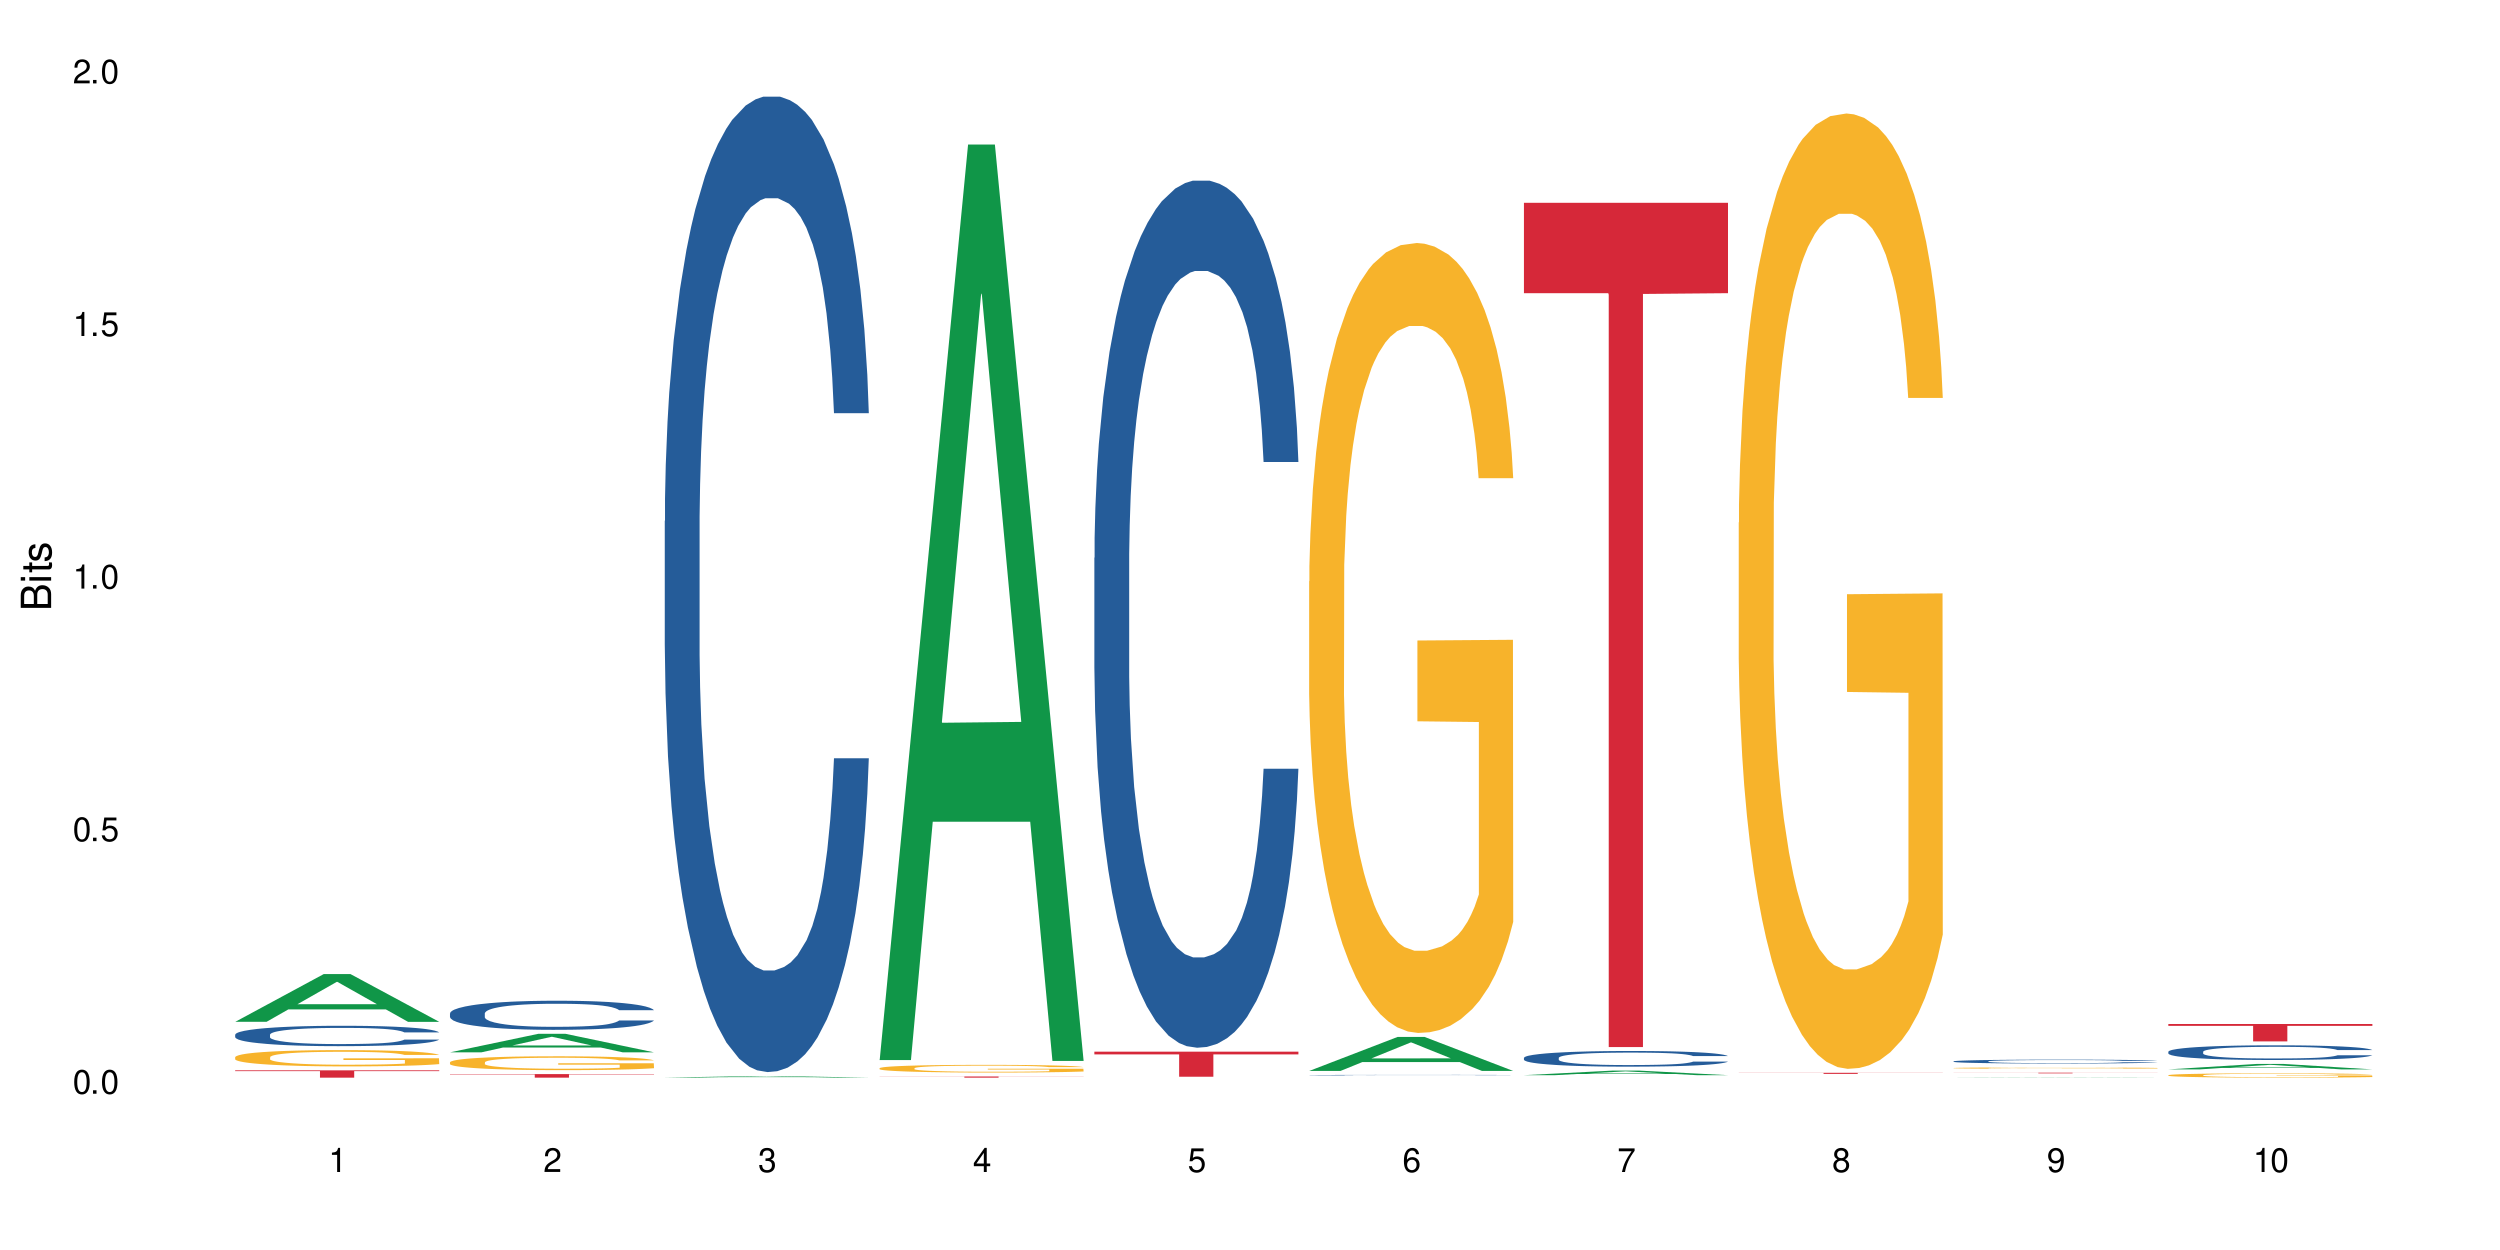 <?xml version="1.0" encoding="UTF-8"?>
<svg xmlns="http://www.w3.org/2000/svg" xmlns:xlink="http://www.w3.org/1999/xlink" width="720" height="360" viewBox="0 0 720 360">
<defs>
<g>
<g id="glyph-0-0">
</g>
<g id="glyph-0-1">
<path d="M 2.641 -6.938 C 2 -6.938 1.422 -6.656 1.078 -6.172 C 0.641 -5.562 0.406 -4.641 0.406 -3.359 C 0.406 -1.016 1.188 0.219 2.641 0.219 C 4.078 0.219 4.859 -1.016 4.859 -3.297 C 4.859 -4.641 4.656 -5.547 4.203 -6.172 C 3.844 -6.656 3.281 -6.938 2.641 -6.938 Z M 2.641 -6.188 C 3.547 -6.188 4 -5.25 4 -3.375 C 4 -1.406 3.562 -0.484 2.625 -0.484 C 1.734 -0.484 1.281 -1.438 1.281 -3.344 C 1.281 -5.25 1.734 -6.188 2.641 -6.188 Z M 2.641 -6.188 "/>
</g>
<g id="glyph-0-2">
<path d="M 1.828 -1 L 0.828 -1 L 0.828 0 L 1.828 0 Z M 1.828 -1 "/>
</g>
<g id="glyph-0-3">
<path d="M 4.562 -6.797 L 1.062 -6.797 L 0.547 -3.094 L 1.328 -3.094 C 1.719 -3.562 2.047 -3.734 2.578 -3.734 C 3.484 -3.734 4.062 -3.109 4.062 -2.094 C 4.062 -1.125 3.484 -0.531 2.578 -0.531 C 1.828 -0.531 1.375 -0.906 1.188 -1.672 L 0.328 -1.672 C 0.453 -1.109 0.547 -0.844 0.75 -0.594 C 1.125 -0.078 1.828 0.219 2.594 0.219 C 3.969 0.219 4.922 -0.781 4.922 -2.219 C 4.922 -3.562 4.031 -4.484 2.719 -4.484 C 2.25 -4.484 1.859 -4.359 1.469 -4.062 L 1.734 -5.969 L 4.562 -5.969 Z M 4.562 -6.797 "/>
</g>
<g id="glyph-0-4">
<path d="M 2.484 -4.938 L 2.484 0 L 3.328 0 L 3.328 -6.938 L 2.766 -6.938 C 2.469 -5.875 2.281 -5.734 0.984 -5.562 L 0.984 -4.938 Z M 2.484 -4.938 "/>
</g>
<g id="glyph-0-5">
<path d="M 4.859 -0.828 L 1.281 -0.828 C 1.359 -1.406 1.672 -1.781 2.5 -2.281 L 3.469 -2.828 C 4.406 -3.344 4.906 -4.062 4.906 -4.906 C 4.906 -5.484 4.672 -6.031 4.266 -6.406 C 3.859 -6.766 3.375 -6.938 2.719 -6.938 C 1.859 -6.938 1.219 -6.625 0.844 -6.031 C 0.609 -5.672 0.5 -5.234 0.484 -4.531 L 1.328 -4.531 C 1.359 -5.016 1.406 -5.281 1.531 -5.516 C 1.75 -5.938 2.188 -6.203 2.703 -6.203 C 3.469 -6.203 4.031 -5.641 4.031 -4.891 C 4.031 -4.344 3.719 -3.859 3.125 -3.516 L 2.234 -3 C 0.812 -2.172 0.406 -1.531 0.328 -0.016 L 4.859 -0.016 Z M 4.859 -0.828 "/>
</g>
<g id="glyph-0-6">
<path d="M 2.125 -3.188 L 2.578 -3.188 C 3.5 -3.188 3.984 -2.766 3.984 -1.922 C 3.984 -1.062 3.469 -0.531 2.594 -0.531 C 1.656 -0.531 1.203 -1 1.156 -2.016 L 0.312 -2.016 C 0.344 -1.453 0.438 -1.094 0.609 -0.781 C 0.953 -0.109 1.625 0.219 2.547 0.219 C 3.953 0.219 4.859 -0.625 4.859 -1.938 C 4.859 -2.828 4.516 -3.297 3.703 -3.594 C 4.344 -3.844 4.656 -4.328 4.656 -5.031 C 4.656 -6.219 3.875 -6.938 2.578 -6.938 C 1.203 -6.938 0.484 -6.172 0.453 -4.703 L 1.297 -4.703 C 1.312 -5.125 1.344 -5.359 1.453 -5.578 C 1.641 -5.969 2.062 -6.203 2.594 -6.203 C 3.344 -6.203 3.797 -5.75 3.797 -5 C 3.797 -4.516 3.609 -4.219 3.25 -4.047 C 3.016 -3.953 2.703 -3.922 2.125 -3.906 Z M 2.125 -3.188 "/>
</g>
<g id="glyph-0-7">
<path d="M 3.141 -1.672 L 3.141 0 L 3.984 0 L 3.984 -1.672 L 4.984 -1.672 L 4.984 -2.438 L 3.984 -2.438 L 3.984 -6.938 L 3.359 -6.938 L 0.266 -2.578 L 0.266 -1.672 Z M 3.141 -2.438 L 1 -2.438 L 3.141 -5.5 Z M 3.141 -2.438 "/>
</g>
<g id="glyph-0-8">
<path d="M 4.781 -5.125 C 4.609 -6.266 3.891 -6.938 2.844 -6.938 C 2.094 -6.938 1.422 -6.578 1.031 -5.953 C 0.594 -5.266 0.406 -4.422 0.406 -3.172 C 0.406 -2 0.578 -1.25 0.984 -0.641 C 1.359 -0.078 1.953 0.219 2.703 0.219 C 3.984 0.219 4.922 -0.75 4.922 -2.094 C 4.922 -3.375 4.062 -4.281 2.844 -4.281 C 2.172 -4.281 1.641 -4.031 1.281 -3.516 C 1.281 -5.234 1.828 -6.188 2.797 -6.188 C 3.391 -6.188 3.797 -5.797 3.938 -5.125 Z M 2.734 -3.531 C 3.547 -3.531 4.062 -2.953 4.062 -2.031 C 4.062 -1.156 3.484 -0.531 2.703 -0.531 C 1.922 -0.531 1.328 -1.188 1.328 -2.078 C 1.328 -2.938 1.906 -3.531 2.734 -3.531 Z M 2.734 -3.531 "/>
</g>
<g id="glyph-0-9">
<path d="M 4.984 -6.797 L 0.438 -6.797 L 0.438 -5.969 L 4.109 -5.969 C 2.5 -3.656 1.828 -2.234 1.328 0 L 2.219 0 C 2.594 -2.172 3.453 -4.047 4.984 -6.094 Z M 4.984 -6.797 "/>
</g>
<g id="glyph-0-10">
<path d="M 3.75 -3.656 C 4.469 -4.094 4.688 -4.438 4.688 -5.078 C 4.688 -6.172 3.844 -6.938 2.641 -6.938 C 1.438 -6.938 0.594 -6.172 0.594 -5.094 C 0.594 -4.438 0.812 -4.094 1.516 -3.656 C 0.734 -3.266 0.359 -2.703 0.359 -1.922 C 0.359 -0.656 1.281 0.219 2.641 0.219 C 3.984 0.219 4.922 -0.656 4.922 -1.922 C 4.922 -2.703 4.531 -3.266 3.75 -3.656 Z M 2.641 -6.188 C 3.359 -6.188 3.812 -5.75 3.812 -5.062 C 3.812 -4.406 3.344 -3.984 2.641 -3.984 C 1.922 -3.984 1.453 -4.406 1.453 -5.078 C 1.453 -5.75 1.922 -6.188 2.641 -6.188 Z M 2.641 -3.266 C 3.484 -3.266 4.062 -2.719 4.062 -1.906 C 4.062 -1.078 3.484 -0.531 2.625 -0.531 C 1.797 -0.531 1.219 -1.094 1.219 -1.906 C 1.219 -2.719 1.781 -3.266 2.641 -3.266 Z M 2.641 -3.266 "/>
</g>
<g id="glyph-0-11">
<path d="M 0.516 -1.578 C 0.672 -0.453 1.406 0.219 2.438 0.219 C 3.188 0.219 3.859 -0.141 4.266 -0.766 C 4.688 -1.453 4.891 -2.297 4.891 -3.547 C 4.891 -4.719 4.703 -5.453 4.312 -6.078 C 3.938 -6.641 3.344 -6.938 2.594 -6.938 C 1.297 -6.938 0.359 -5.969 0.359 -4.625 C 0.359 -3.344 1.234 -2.453 2.453 -2.453 C 3.094 -2.453 3.578 -2.672 4.016 -3.203 C 4 -1.484 3.469 -0.531 2.5 -0.531 C 1.906 -0.531 1.484 -0.906 1.359 -1.578 Z M 2.578 -6.203 C 3.375 -6.203 3.969 -5.531 3.969 -4.641 C 3.969 -3.797 3.391 -3.188 2.547 -3.188 C 1.734 -3.188 1.234 -3.766 1.234 -4.688 C 1.234 -5.562 1.797 -6.203 2.578 -6.203 Z M 2.578 -6.203 "/>
</g>
<g id="glyph-1-0">
</g>
<g id="glyph-1-1">
<path d="M 0 -0.953 L 0 -4.891 C 0 -5.719 -0.234 -6.344 -0.734 -6.797 C -1.188 -7.234 -1.812 -7.469 -2.5 -7.469 C -3.547 -7.469 -4.188 -7 -4.625 -5.875 C -4.984 -6.688 -5.625 -7.094 -6.531 -7.094 C -7.172 -7.094 -7.734 -6.859 -8.141 -6.391 C -8.562 -5.922 -8.75 -5.344 -8.75 -4.5 L -8.75 -0.953 Z M -4.984 -2.062 L -7.766 -2.062 L -7.766 -4.219 C -7.766 -4.844 -7.688 -5.203 -7.453 -5.5 C -7.219 -5.812 -6.859 -5.969 -6.375 -5.969 C -5.891 -5.969 -5.531 -5.812 -5.297 -5.5 C -5.062 -5.203 -4.984 -4.844 -4.984 -4.219 Z M -0.984 -2.062 L -4 -2.062 L -4 -4.781 C -4 -5.766 -3.438 -6.359 -2.484 -6.359 C -1.547 -6.359 -0.984 -5.766 -0.984 -4.781 Z M -0.984 -2.062 "/>
</g>
<g id="glyph-1-2">
<path d="M -6.281 -1.797 L -6.281 -0.797 L 0 -0.797 L 0 -1.797 Z M -8.75 -1.797 L -8.75 -0.797 L -7.484 -0.797 L -7.484 -1.797 Z M -8.75 -1.797 "/>
</g>
<g id="glyph-1-3">
<path d="M -6.281 -3.047 L -6.281 -2.016 L -8.016 -2.016 L -8.016 -1.016 L -6.281 -1.016 L -6.281 -0.172 L -5.469 -0.172 L -5.469 -1.016 L -0.719 -1.016 C -0.078 -1.016 0.281 -1.453 0.281 -2.234 C 0.281 -2.5 0.25 -2.719 0.188 -3.047 L -0.641 -3.047 C -0.609 -2.906 -0.594 -2.766 -0.594 -2.562 C -0.594 -2.141 -0.719 -2.016 -1.156 -2.016 L -5.469 -2.016 L -5.469 -3.047 Z M -6.281 -3.047 "/>
</g>
<g id="glyph-1-4">
<path d="M -4.531 -5.25 C -5.766 -5.25 -6.469 -4.422 -6.469 -2.969 C -6.469 -1.516 -5.719 -0.562 -4.547 -0.562 C -3.562 -0.562 -3.094 -1.062 -2.734 -2.562 L -2.516 -3.484 C -2.344 -4.188 -2.094 -4.469 -1.641 -4.469 C -1.047 -4.469 -0.641 -3.875 -0.641 -3 C -0.641 -2.453 -0.797 -2 -1.062 -1.75 C -1.25 -1.594 -1.422 -1.531 -1.875 -1.469 L -1.875 -0.406 C -0.422 -0.453 0.281 -1.266 0.281 -2.922 C 0.281 -4.5 -0.5 -5.516 -1.719 -5.516 C -2.656 -5.516 -3.172 -4.984 -3.469 -3.734 L -3.703 -2.766 C -3.891 -1.953 -4.156 -1.609 -4.594 -1.609 C -5.188 -1.609 -5.547 -2.125 -5.547 -2.938 C -5.547 -3.75 -5.203 -4.172 -4.531 -4.203 Z M -4.531 -5.25 "/>
</g>
</g>
</defs>
<rect x="-72" y="-36" width="864" height="432" fill="rgb(100%, 100%, 100%)" fill-opacity="1"/>
<path fill-rule="nonzero" fill="rgb(6.275%, 58.824%, 28.235%)" fill-opacity="1" d="M 67.73 294.277 L 67.793 294.266 L 93.223 280.539 L 100.945 280.539 L 126.5 294.293 L 117.52 294.293 L 111.117 290.703 L 83.051 290.703 L 76.773 294.277 L 67.73 294.277 L 85.75 289.219 L 108.543 289.203 L 97.176 282.789 L 97.051 282.773 L 96.926 282.812 L 85.688 289.203 L 85.75 289.219 Z M 67.73 294.277 "/>
<path fill-rule="nonzero" fill="rgb(14.51%, 36.078%, 60%)" fill-opacity="1" d="M 67.73 297.98 L 67.801 297.977 L 67.801 297.848 L 68.02 297.641 L 68.52 297.383 L 69.02 297.207 L 70.312 296.891 L 72.102 296.586 L 73.965 296.348 L 75.328 296.211 L 76.547 296.102 L 79.34 295.902 L 81.133 295.801 L 83.066 295.711 L 85.434 295.621 L 87.152 295.566 L 91.023 295.48 L 93.891 295.441 L 96.113 295.426 L 100.914 295.426 L 103.781 295.449 L 105.859 295.477 L 108.152 295.52 L 110.086 295.566 L 113.457 295.684 L 116.465 295.836 L 117.828 295.922 L 119.977 296.086 L 121.625 296.246 L 122.773 296.387 L 124.062 296.586 L 125.207 296.828 L 126.07 297.102 L 126.5 297.332 L 116.465 297.332 L 115.965 297.117 L 115.391 296.949 L 114.316 296.73 L 113.238 296.574 L 111.734 296.418 L 110.375 296.316 L 108.512 296.215 L 106.863 296.152 L 105.141 296.102 L 103.492 296.07 L 100.34 296.039 L 96.684 296.039 L 95.324 296.051 L 92.527 296.09 L 91.023 296.129 L 88.871 296.203 L 87.367 296.273 L 85.578 296.383 L 84.359 296.473 L 82.852 296.613 L 81.777 296.734 L 80.559 296.914 L 79.844 297.047 L 79.199 297.195 L 78.625 297.375 L 78.195 297.562 L 77.906 297.762 L 77.766 297.953 L 77.766 298.785 L 77.906 298.977 L 78.266 299.203 L 79.199 299.531 L 80.559 299.816 L 82.137 300.039 L 83.641 300.203 L 84.5 300.277 L 85.648 300.363 L 87.441 300.469 L 90.02 300.578 L 91.523 300.621 L 93.816 300.664 L 96.184 300.684 L 99.336 300.684 L 102.133 300.664 L 103.996 300.637 L 105.93 300.594 L 108.582 300.5 L 110.23 300.418 L 111.664 300.312 L 112.738 300.211 L 113.457 300.125 L 114.531 299.961 L 115.391 299.777 L 116.035 299.59 L 116.465 299.406 L 126.5 299.406 L 126.07 299.621 L 125.422 299.832 L 124.777 299.988 L 123.777 300.176 L 122.629 300.34 L 120.98 300.527 L 119.617 300.652 L 117.828 300.785 L 116.18 300.887 L 114.387 300.98 L 111.734 301.086 L 110.016 301.141 L 108.152 301.188 L 105.93 301.23 L 103.137 301.27 L 100.125 301.289 L 97.328 301.297 L 94.32 301.285 L 92.098 301.266 L 89.16 301.215 L 85.504 301.117 L 82.852 301.016 L 80.773 300.914 L 78.984 300.809 L 76.977 300.664 L 74.395 300.426 L 72.82 300.246 L 71.746 300.094 L 70.527 299.887 L 69.664 299.695 L 68.664 299.398 L 67.945 299.016 L 67.73 298.719 Z M 67.73 297.98 "/>
<path fill-rule="nonzero" fill="rgb(96.863%, 70.196%, 16.863%)" fill-opacity="1" d="M 67.73 304.441 L 67.801 304.438 L 67.801 304.352 L 68.09 304.16 L 68.805 303.891 L 69.738 303.676 L 70.742 303.504 L 71.387 303.414 L 72.461 303.285 L 73.395 303.188 L 75.758 302.996 L 78.77 302.816 L 80.418 302.738 L 82.281 302.668 L 84.93 302.586 L 86.148 302.555 L 89.875 302.484 L 94.105 302.445 L 98.762 302.43 L 100.914 302.434 L 103.852 302.453 L 107.863 302.5 L 110.16 302.543 L 111.949 302.586 L 113.812 302.641 L 116.105 302.727 L 118.258 302.828 L 119.977 302.934 L 121.695 303.062 L 123.129 303.199 L 124.348 303.348 L 125.422 303.527 L 126.07 303.68 L 126.5 303.828 L 116.535 303.828 L 115.965 303.68 L 115.32 303.562 L 114.242 303.422 L 113.168 303.316 L 112.094 303.238 L 110.086 303.125 L 108.367 303.055 L 106.215 302.996 L 104.137 302.957 L 101.773 302.934 L 100.34 302.922 L 96.543 302.922 L 93.102 302.953 L 91.094 302.988 L 89.66 303.023 L 87.656 303.086 L 86.438 303.137 L 85.719 303.172 L 83.57 303.305 L 82.137 303.426 L 81.348 303.508 L 80.344 303.637 L 79.629 303.75 L 78.84 303.922 L 78.41 304.051 L 77.836 304.344 L 77.766 305.113 L 77.98 305.277 L 78.41 305.453 L 78.984 305.609 L 79.844 305.77 L 80.703 305.895 L 82.207 306.062 L 83.496 306.172 L 84.5 306.246 L 86.438 306.363 L 87.227 306.402 L 89.09 306.477 L 91.023 306.539 L 93.387 306.59 L 95.18 306.613 L 98.047 306.637 L 101.703 306.637 L 106 306.609 L 108.727 306.578 L 110.59 306.543 L 111.809 306.512 L 113.312 306.465 L 114.387 306.422 L 115.391 306.375 L 116.609 306.301 L 116.609 305.277 L 98.906 305.273 L 98.906 304.793 L 126.426 304.789 L 126.5 306.465 L 124.992 306.582 L 123.129 306.691 L 121.34 306.777 L 119.477 306.852 L 116.824 306.934 L 114.672 306.984 L 111.375 307.043 L 108.367 307.082 L 105.215 307.109 L 102.418 307.121 L 99.121 307.125 L 96.184 307.117 L 93.031 307.09 L 90.52 307.055 L 88.227 307.016 L 85.934 306.957 L 83.066 306.867 L 81.203 306.797 L 79.27 306.703 L 77.336 306.598 L 75.613 306.48 L 74.469 306.391 L 73.32 306.289 L 72.102 306.16 L 70.957 306.016 L 70.098 305.883 L 69.309 305.73 L 68.734 305.59 L 68.16 305.398 L 67.875 305.242 L 67.73 305.109 Z M 67.73 304.441 "/>
<path fill-rule="nonzero" fill="rgb(83.922%, 15.686%, 22.353%)" fill-opacity="1" d="M 67.73 308.262 L 126.5 308.262 L 126.5 308.484 L 102.008 308.488 L 102.008 310.363 L 92.152 310.363 L 92.152 308.488 L 92.008 308.484 L 67.73 308.484 Z M 67.73 308.262 "/>
<path fill-rule="nonzero" fill="rgb(6.275%, 58.824%, 28.235%)" fill-opacity="1" d="M 129.594 303.074 L 129.656 303.066 L 155.082 297.727 L 162.805 297.727 L 188.359 303.078 L 179.383 303.078 L 172.977 301.68 L 144.91 301.68 L 138.633 303.074 L 129.594 303.074 L 147.613 301.102 L 170.402 301.098 L 159.039 298.602 L 158.914 298.598 L 158.789 298.609 L 147.547 301.098 L 147.613 301.102 Z M 129.594 303.074 "/>
<path fill-rule="nonzero" fill="rgb(14.51%, 36.078%, 60%)" fill-opacity="1" d="M 129.594 291.859 L 129.664 291.852 L 129.664 291.668 L 129.879 291.379 L 130.379 291.008 L 130.883 290.758 L 132.172 290.305 L 133.965 289.867 L 135.828 289.531 L 137.188 289.332 L 138.406 289.18 L 141.203 288.895 L 142.992 288.75 L 144.93 288.621 L 147.293 288.488 L 149.016 288.414 L 152.883 288.289 L 155.75 288.238 L 157.973 288.215 L 162.773 288.215 L 165.641 288.246 L 167.719 288.285 L 170.012 288.344 L 171.949 288.414 L 175.316 288.582 L 178.324 288.797 L 179.688 288.918 L 181.836 289.156 L 183.484 289.387 L 184.633 289.586 L 185.922 289.867 L 187.07 290.215 L 187.93 290.605 L 188.359 290.934 L 178.324 290.934 L 177.824 290.625 L 177.25 290.391 L 176.176 290.074 L 175.102 289.852 L 173.598 289.633 L 172.234 289.484 L 170.371 289.34 L 168.723 289.25 L 167.004 289.18 L 165.355 289.133 L 162.199 289.086 L 158.547 289.086 L 157.184 289.102 L 154.391 289.164 L 152.883 289.219 L 150.734 289.324 L 149.23 289.426 L 147.438 289.578 L 146.219 289.707 L 144.715 289.906 L 143.641 290.082 L 142.422 290.336 L 141.703 290.527 L 141.059 290.742 L 140.484 290.996 L 140.055 291.262 L 139.77 291.547 L 139.625 291.82 L 139.625 293.008 L 139.77 293.285 L 140.129 293.605 L 141.059 294.074 L 142.422 294.48 L 143.996 294.801 L 145.504 295.031 L 146.363 295.137 L 147.508 295.262 L 149.301 295.414 L 151.879 295.566 L 153.387 295.629 L 155.68 295.688 L 158.043 295.719 L 161.199 295.719 L 163.992 295.688 L 165.855 295.648 L 167.789 295.59 L 170.441 295.457 L 172.09 295.336 L 173.523 295.191 L 174.598 295.047 L 175.316 294.922 L 176.391 294.684 L 177.25 294.426 L 177.895 294.156 L 178.324 293.898 L 188.359 293.898 L 187.93 294.203 L 187.285 294.5 L 186.641 294.723 L 185.637 294.992 L 184.488 295.23 L 182.84 295.496 L 181.48 295.672 L 179.688 295.863 L 178.039 296.012 L 176.246 296.141 L 173.598 296.293 L 171.875 296.371 L 170.012 296.438 L 167.789 296.5 L 164.996 296.555 L 161.984 296.586 L 159.191 296.594 L 156.18 296.578 L 153.957 296.547 L 151.02 296.477 L 147.367 296.34 L 144.715 296.195 L 142.637 296.047 L 140.844 295.895 L 138.836 295.688 L 136.258 295.352 L 134.68 295.09 L 133.605 294.875 L 132.387 294.578 L 131.527 294.309 L 130.523 293.883 L 129.809 293.336 L 129.594 292.918 Z M 129.594 291.859 "/>
<path fill-rule="nonzero" fill="rgb(96.863%, 70.196%, 16.863%)" fill-opacity="1" d="M 129.594 305.922 L 129.664 305.918 L 129.664 305.844 L 129.949 305.68 L 130.668 305.457 L 131.598 305.27 L 132.602 305.125 L 133.246 305.047 L 134.32 304.938 L 135.254 304.855 L 137.617 304.691 L 140.629 304.539 L 142.277 304.473 L 144.141 304.414 L 146.793 304.344 L 148.012 304.316 L 151.738 304.258 L 155.965 304.223 L 160.625 304.211 L 162.773 304.215 L 165.711 304.23 L 169.727 304.27 L 172.02 304.309 L 173.812 304.344 L 175.676 304.391 L 177.969 304.465 L 180.117 304.551 L 181.836 304.637 L 183.559 304.746 L 184.992 304.863 L 186.211 304.992 L 187.285 305.145 L 187.93 305.273 L 188.359 305.402 L 178.398 305.402 L 177.824 305.273 L 177.18 305.176 L 176.105 305.055 L 175.031 304.965 L 173.953 304.898 L 171.949 304.801 L 170.227 304.746 L 168.078 304.691 L 166 304.66 L 163.633 304.637 L 162.199 304.633 L 158.402 304.633 L 154.961 304.656 L 152.957 304.688 L 151.523 304.715 L 149.516 304.77 L 148.297 304.812 L 147.582 304.844 L 145.43 304.957 L 143.996 305.059 L 143.207 305.129 L 142.207 305.238 L 141.488 305.336 L 140.699 305.48 L 140.27 305.59 L 139.695 305.84 L 139.625 306.496 L 139.84 306.633 L 140.27 306.781 L 140.844 306.914 L 141.703 307.051 L 142.562 307.156 L 144.07 307.301 L 145.359 307.395 L 146.363 307.457 L 148.297 307.555 L 149.086 307.59 L 150.949 307.652 L 152.883 307.703 L 155.25 307.75 L 157.039 307.77 L 159.906 307.789 L 163.562 307.789 L 167.863 307.766 L 170.586 307.738 L 172.449 307.707 L 173.668 307.684 L 175.172 307.645 L 176.246 307.605 L 177.25 307.566 L 178.469 307.504 L 178.469 306.633 L 160.766 306.629 L 160.766 306.223 L 188.289 306.219 L 188.359 307.645 L 186.855 307.742 L 184.992 307.836 L 183.199 307.91 L 181.336 307.973 L 178.684 308.039 L 176.535 308.086 L 173.238 308.137 L 170.227 308.168 L 167.074 308.191 L 164.277 308.199 L 160.984 308.203 L 158.043 308.195 L 154.891 308.176 L 152.383 308.145 L 150.09 308.109 L 147.797 308.062 L 144.93 307.984 L 143.066 307.922 L 141.129 307.848 L 139.195 307.758 L 137.477 307.656 L 136.328 307.582 L 135.184 307.492 L 133.965 307.383 L 132.816 307.262 L 131.957 307.148 L 131.168 307.02 L 130.594 306.898 L 130.023 306.734 L 129.734 306.605 L 129.594 306.492 Z M 129.594 305.922 "/>
<path fill-rule="nonzero" fill="rgb(83.922%, 15.686%, 22.353%)" fill-opacity="1" d="M 129.594 309.34 L 188.359 309.34 L 188.359 309.449 L 163.867 309.449 L 163.867 310.363 L 154.012 310.363 L 154.012 309.449 L 129.594 309.449 Z M 129.594 309.34 "/>
<path fill-rule="nonzero" fill="rgb(6.275%, 58.824%, 28.235%)" fill-opacity="1" d="M 191.453 310.359 L 191.516 310.359 L 216.945 309.898 L 224.668 309.898 L 250.219 310.363 L 241.242 310.363 L 234.84 310.242 L 206.773 310.242 L 200.492 310.359 L 191.453 310.359 L 209.473 310.191 L 232.266 310.191 L 220.898 309.973 L 220.648 309.973 L 209.41 310.191 L 209.473 310.191 Z M 191.453 310.359 "/>
<path fill-rule="nonzero" fill="rgb(14.51%, 36.078%, 60%)" fill-opacity="1" d="M 191.453 150.066 L 191.523 149.809 L 191.523 143.648 L 191.738 133.891 L 192.242 121.562 L 192.742 113.09 L 194.031 97.938 L 195.824 83.301 L 197.688 72.004 L 199.051 65.328 L 200.27 60.191 L 203.062 50.691 L 204.855 45.812 L 206.789 41.445 L 209.156 37.082 L 210.875 34.512 L 214.746 30.402 L 217.613 28.605 L 219.832 27.836 L 224.637 27.836 L 227.5 28.863 L 229.582 30.148 L 231.875 32.203 L 233.809 34.512 L 237.176 40.16 L 240.188 47.352 L 241.547 51.461 L 243.699 59.422 L 245.348 67.125 L 246.492 73.801 L 247.785 83.301 L 248.93 94.859 L 249.789 107.953 L 250.219 118.996 L 240.188 118.996 L 239.684 108.723 L 239.113 100.766 L 238.035 90.234 L 236.961 82.789 L 235.457 75.34 L 234.094 70.461 L 232.23 65.582 L 230.582 62.504 L 228.863 60.191 L 227.215 58.652 L 224.062 57.109 L 220.406 57.109 L 219.043 57.625 L 216.25 59.676 L 214.746 61.477 L 212.594 65.07 L 211.09 68.41 L 209.297 73.543 L 208.078 77.91 L 206.574 84.586 L 205.5 90.492 L 204.281 98.965 L 203.566 105.387 L 202.918 112.574 L 202.348 121.051 L 201.918 130.039 L 201.629 139.539 L 201.484 148.781 L 201.484 188.586 L 201.629 197.828 L 201.988 208.613 L 202.918 224.277 L 204.281 237.887 L 205.859 248.672 L 207.363 256.379 L 208.223 259.973 L 209.371 264.082 L 211.16 269.215 L 213.742 274.352 L 215.246 276.406 L 217.539 278.461 L 219.906 279.488 L 223.059 279.488 L 225.852 278.461 L 227.715 277.176 L 229.652 275.121 L 232.305 270.758 L 233.953 266.648 L 235.387 261.77 L 236.461 256.891 L 237.176 252.781 L 238.254 244.82 L 239.113 236.09 L 239.758 227.102 L 240.188 218.371 L 250.219 218.371 L 249.789 228.645 L 249.145 238.66 L 248.5 246.105 L 247.496 255.094 L 246.352 263.055 L 244.703 272.043 L 243.34 277.949 L 241.547 284.367 L 239.898 289.246 L 238.109 293.613 L 235.457 298.746 L 233.738 301.316 L 231.875 303.625 L 229.652 305.68 L 226.855 307.477 L 223.848 308.504 L 221.051 308.762 L 218.043 308.25 L 215.82 307.223 L 212.883 304.91 L 209.227 300.289 L 206.574 295.41 L 204.496 290.531 L 202.703 285.395 L 200.699 278.461 L 198.117 267.164 L 196.543 258.43 L 195.465 251.242 L 194.246 241.227 L 193.387 232.238 L 192.383 217.859 L 191.668 199.629 L 191.453 185.504 Z M 191.453 150.066 "/>
<path fill-rule="nonzero" fill="rgb(6.275%, 58.824%, 28.235%)" fill-opacity="1" d="M 253.312 305.297 L 253.375 305.047 L 278.805 41.629 L 286.527 41.629 L 312.082 305.543 L 303.102 305.543 L 296.699 236.652 L 268.633 236.652 L 262.355 305.297 L 253.312 305.297 L 271.332 208.156 L 294.125 207.906 L 282.762 84.746 L 282.633 84.5 L 282.508 85.242 L 271.27 207.906 L 271.332 208.156 Z M 253.312 305.297 "/>
<path fill-rule="nonzero" fill="rgb(96.863%, 70.196%, 16.863%)" fill-opacity="1" d="M 253.312 307.629 L 253.387 307.625 L 253.387 307.586 L 253.672 307.496 L 254.387 307.367 L 255.32 307.266 L 256.324 307.184 L 256.969 307.141 L 258.043 307.082 L 258.977 307.035 L 261.34 306.945 L 264.352 306.859 L 266 306.824 L 267.863 306.789 L 270.516 306.75 L 271.73 306.738 L 275.461 306.703 L 279.688 306.684 L 284.348 306.68 L 286.496 306.68 L 289.434 306.688 L 293.449 306.711 L 295.742 306.73 L 297.531 306.75 L 299.395 306.777 L 301.691 306.816 L 303.84 306.867 L 305.559 306.914 L 307.281 306.977 L 308.715 307.039 L 309.93 307.113 L 311.008 307.195 L 311.652 307.27 L 312.082 307.34 L 302.121 307.34 L 301.547 307.27 L 300.902 307.215 L 299.824 307.145 L 298.75 307.098 L 297.676 307.059 L 295.668 307.008 L 293.949 306.973 L 291.801 306.945 L 289.723 306.926 L 287.355 306.914 L 285.922 306.91 L 282.125 306.91 L 278.684 306.926 L 276.676 306.941 L 275.242 306.957 L 273.238 306.988 L 272.02 307.012 L 271.301 307.027 L 269.152 307.09 L 267.719 307.148 L 266.93 307.188 L 265.926 307.246 L 265.211 307.301 L 264.422 307.383 L 263.992 307.445 L 263.418 307.582 L 263.348 307.945 L 263.562 308.023 L 263.992 308.105 L 264.566 308.18 L 265.426 308.258 L 266.285 308.316 L 267.789 308.395 L 269.082 308.445 L 270.082 308.48 L 272.02 308.535 L 272.809 308.555 L 274.672 308.59 L 276.605 308.621 L 278.973 308.645 L 280.762 308.656 L 283.629 308.664 L 287.285 308.664 L 291.586 308.652 L 294.309 308.637 L 296.172 308.621 L 297.391 308.605 L 298.895 308.586 L 299.969 308.566 L 300.973 308.543 L 302.191 308.508 L 302.191 308.023 L 284.488 308.02 L 284.488 307.793 L 312.008 307.793 L 312.082 308.586 L 310.578 308.641 L 308.715 308.691 L 306.922 308.734 L 305.059 308.766 L 302.406 308.805 L 300.258 308.828 L 296.961 308.859 L 293.949 308.875 L 290.797 308.891 L 288 308.895 L 284.703 308.898 L 281.766 308.895 L 278.613 308.879 L 276.105 308.863 L 273.812 308.844 L 271.516 308.816 L 268.652 308.773 L 266.789 308.742 L 264.852 308.699 L 262.918 308.648 L 261.195 308.594 L 260.051 308.551 L 258.902 308.5 L 257.684 308.441 L 256.539 308.371 L 255.68 308.309 L 254.891 308.238 L 254.316 308.172 L 253.742 308.082 L 253.457 308.008 L 253.312 307.945 Z M 253.312 307.629 "/>
<path fill-rule="nonzero" fill="rgb(83.922%, 15.686%, 22.353%)" fill-opacity="1" d="M 253.312 310.031 L 312.082 310.031 L 312.082 310.066 L 287.59 310.066 L 287.59 310.363 L 277.734 310.363 L 277.734 310.066 L 253.312 310.066 Z M 253.312 310.031 "/>
<path fill-rule="nonzero" fill="rgb(14.51%, 36.078%, 60%)" fill-opacity="1" d="M 315.176 160.68 L 315.246 160.453 L 315.246 154.973 L 315.461 146.301 L 315.961 135.344 L 316.465 127.809 L 317.754 114.344 L 319.547 101.332 L 321.41 91.285 L 322.77 85.352 L 323.988 80.785 L 326.785 72.34 L 328.578 68.004 L 330.512 64.121 L 332.875 60.242 L 334.598 57.961 L 338.465 54.309 L 341.332 52.711 L 343.555 52.023 L 348.355 52.023 L 351.223 52.938 L 353.301 54.078 L 355.594 55.906 L 357.531 57.961 L 360.898 62.98 L 363.91 69.375 L 365.27 73.027 L 367.422 80.102 L 369.07 86.949 L 370.215 92.887 L 371.504 101.332 L 372.652 111.602 L 373.512 123.246 L 373.941 133.059 L 363.91 133.059 L 363.406 123.93 L 362.832 116.852 L 361.758 107.496 L 360.684 100.875 L 359.18 94.254 L 357.816 89.918 L 355.953 85.582 L 354.305 82.84 L 352.586 80.785 L 350.938 79.418 L 347.785 78.047 L 344.129 78.047 L 342.766 78.504 L 339.973 80.332 L 338.465 81.93 L 336.316 85.125 L 334.812 88.09 L 333.02 92.656 L 331.801 96.539 L 330.297 102.473 L 329.223 107.723 L 328.004 115.254 L 327.285 120.961 L 326.641 127.355 L 326.066 134.887 L 325.637 142.875 L 325.352 151.32 L 325.207 159.539 L 325.207 194.922 L 325.352 203.141 L 325.711 212.727 L 326.641 226.652 L 328.004 238.75 L 329.578 248.336 L 331.086 255.184 L 331.945 258.379 L 333.09 262.031 L 334.883 266.598 L 337.465 271.164 L 338.969 272.988 L 341.262 274.816 L 343.625 275.73 L 346.781 275.73 L 349.574 274.816 L 351.438 273.676 L 353.375 271.848 L 356.023 267.969 L 357.672 264.316 L 359.105 259.977 L 360.184 255.641 L 360.898 251.988 L 361.973 244.914 L 362.832 237.152 L 363.48 229.16 L 363.91 221.402 L 373.941 221.402 L 373.512 230.531 L 372.867 239.434 L 372.223 246.055 L 371.219 254.043 L 370.07 261.121 L 368.422 269.109 L 367.062 274.359 L 365.27 280.066 L 363.621 284.402 L 361.832 288.285 L 359.18 292.848 L 357.457 295.133 L 355.594 297.188 L 353.375 299.012 L 350.578 300.609 L 347.57 301.523 L 344.773 301.75 L 341.762 301.297 L 339.543 300.383 L 336.602 298.328 L 332.949 294.219 L 330.297 289.883 L 328.219 285.543 L 326.426 280.98 L 324.418 274.816 L 321.84 264.773 L 320.262 257.012 L 319.188 250.621 L 317.969 241.715 L 317.109 233.727 L 316.105 220.945 L 315.391 204.738 L 315.176 192.184 Z M 315.176 160.68 "/>
<path fill-rule="nonzero" fill="rgb(83.922%, 15.686%, 22.353%)" fill-opacity="1" d="M 315.176 302.887 L 373.941 302.887 L 373.941 303.66 L 349.449 303.664 L 349.449 310.105 L 339.594 310.105 L 339.594 303.672 L 339.453 303.66 L 315.176 303.66 Z M 315.176 302.887 "/>
<path fill-rule="nonzero" fill="rgb(6.275%, 58.824%, 28.235%)" fill-opacity="1" d="M 377.035 308.426 L 377.098 308.414 L 402.527 298.629 L 410.25 298.629 L 435.805 308.434 L 426.824 308.434 L 420.422 305.875 L 392.355 305.875 L 386.078 308.426 L 377.035 308.426 L 395.055 304.816 L 417.848 304.805 L 406.48 300.23 L 406.355 300.219 L 406.23 300.246 L 394.992 304.805 L 395.055 304.816 Z M 377.035 308.426 "/>
<path fill-rule="nonzero" fill="rgb(14.51%, 36.078%, 60%)" fill-opacity="1" d="M 377.035 309.637 L 377.105 309.637 L 377.105 309.633 L 377.32 309.629 L 377.824 309.621 L 378.324 309.617 L 379.617 309.609 L 381.406 309.602 L 383.27 309.594 L 384.633 309.59 L 385.852 309.586 L 388.645 309.582 L 390.438 309.578 L 392.371 309.574 L 394.738 309.574 L 396.457 309.57 L 400.328 309.57 L 403.195 309.566 L 413.086 309.566 L 415.164 309.57 L 419.391 309.57 L 422.758 309.574 L 425.77 309.578 L 427.133 309.582 L 429.281 309.586 L 430.93 309.59 L 432.078 309.594 L 433.367 309.602 L 434.512 309.605 L 435.375 309.613 L 435.805 309.621 L 425.77 309.621 L 425.27 309.613 L 424.695 309.609 L 423.621 309.605 L 422.543 309.598 L 421.039 309.594 L 419.68 309.594 L 417.816 309.59 L 416.168 309.586 L 400.328 309.586 L 398.176 309.59 L 396.672 309.59 L 394.879 309.594 L 393.664 309.598 L 392.156 309.602 L 391.082 309.605 L 389.863 309.609 L 389.148 309.613 L 388.504 309.617 L 387.93 309.621 L 387.5 309.625 L 387.211 309.633 L 387.07 309.637 L 387.07 309.66 L 387.211 309.664 L 387.57 309.672 L 388.504 309.68 L 389.863 309.688 L 391.441 309.695 L 392.945 309.699 L 393.805 309.703 L 394.953 309.703 L 396.742 309.707 L 399.324 309.711 L 403.121 309.711 L 405.488 309.715 L 408.641 309.715 L 411.438 309.711 L 415.234 309.711 L 417.887 309.707 L 419.535 309.707 L 420.969 309.703 L 422.043 309.699 L 422.758 309.699 L 423.836 309.691 L 424.695 309.688 L 425.34 309.684 L 425.77 309.676 L 435.805 309.676 L 435.375 309.684 L 434.727 309.688 L 434.082 309.695 L 433.078 309.699 L 431.934 309.703 L 430.285 309.707 L 428.922 309.711 L 427.133 309.715 L 425.484 309.719 L 423.691 309.723 L 421.039 309.723 L 419.32 309.727 L 415.234 309.727 L 412.438 309.73 L 401.402 309.73 L 398.465 309.727 L 394.809 309.727 L 392.156 309.723 L 390.078 309.719 L 388.289 309.715 L 386.281 309.711 L 383.699 309.707 L 382.125 309.699 L 381.047 309.695 L 379.832 309.691 L 378.969 309.688 L 377.969 309.676 L 377.25 309.668 L 377.035 309.66 Z M 377.035 309.637 "/>
<path fill-rule="nonzero" fill="rgb(96.863%, 70.196%, 16.863%)" fill-opacity="1" d="M 377.035 167.43 L 377.105 167.219 L 377.105 163.066 L 377.395 153.715 L 378.109 140.832 L 379.043 130.238 L 380.047 121.926 L 380.691 117.562 L 381.766 111.332 L 382.695 106.758 L 385.062 97.41 L 388.07 88.684 L 389.719 84.941 L 391.582 81.41 L 394.234 77.465 L 395.453 76.008 L 399.18 72.684 L 403.41 70.605 L 408.066 69.984 L 410.219 70.191 L 413.156 71.023 L 417.168 73.309 L 419.461 75.387 L 421.254 77.465 L 423.117 80.164 L 425.41 84.32 L 427.562 89.305 L 429.281 94.293 L 431 100.527 L 432.434 107.176 L 433.652 114.445 L 434.727 123.172 L 435.375 130.445 L 435.805 137.719 L 425.84 137.719 L 425.27 130.445 L 424.621 124.836 L 423.547 117.98 L 422.473 112.992 L 421.398 109.043 L 419.391 103.645 L 417.672 100.316 L 415.52 97.41 L 413.441 95.539 L 411.078 94.293 L 409.645 93.879 L 405.848 93.879 L 402.406 95.332 L 400.398 96.992 L 398.965 98.656 L 396.961 101.773 L 395.742 104.266 L 395.023 105.93 L 392.875 112.367 L 391.441 118.188 L 390.652 122.133 L 389.648 128.367 L 388.934 133.977 L 388.145 142.289 L 387.715 148.52 L 387.141 162.648 L 387.07 200.047 L 387.285 207.945 L 387.715 216.461 L 388.289 223.941 L 389.148 231.836 L 390.008 237.863 L 391.512 245.965 L 392.801 251.367 L 393.805 254.898 L 395.742 260.508 L 396.527 262.379 L 398.391 266.121 L 400.328 269.027 L 402.691 271.523 L 404.484 272.77 L 407.352 273.809 L 411.008 273.809 L 415.305 272.559 L 418.031 270.898 L 419.895 269.234 L 421.109 267.781 L 422.617 265.496 L 423.691 263.418 L 424.695 261.133 L 425.914 257.602 L 425.914 207.945 L 408.211 207.734 L 408.211 184.465 L 435.73 184.258 L 435.805 265.496 L 434.297 271.105 L 432.434 276.508 L 430.645 280.664 L 428.781 284.195 L 426.129 288.145 L 423.977 290.637 L 420.68 293.547 L 417.672 295.414 L 414.52 296.66 L 411.723 297.285 L 408.426 297.492 L 405.488 297.078 L 402.336 295.832 L 399.824 294.168 L 397.531 292.09 L 395.238 289.391 L 392.371 285.027 L 390.508 281.496 L 388.574 277.133 L 386.641 271.938 L 384.918 266.328 L 383.773 261.965 L 382.625 256.977 L 381.406 250.746 L 380.262 243.68 L 379.398 237.238 L 378.613 229.969 L 378.039 223.109 L 377.465 213.762 L 377.18 206.281 L 377.035 199.84 Z M 377.035 167.43 "/>
<path fill-rule="nonzero" fill="rgb(6.275%, 58.824%, 28.235%)" fill-opacity="1" d="M 438.895 309.648 L 438.957 309.648 L 464.387 308.336 L 472.109 308.336 L 497.664 309.652 L 488.688 309.652 L 482.281 309.309 L 454.215 309.309 L 447.938 309.648 L 438.895 309.648 L 456.914 309.164 L 479.707 309.164 L 468.344 308.551 L 468.219 308.547 L 468.09 308.551 L 456.852 309.164 L 456.914 309.164 Z M 438.895 309.648 "/>
<path fill-rule="nonzero" fill="rgb(14.51%, 36.078%, 60%)" fill-opacity="1" d="M 438.895 304.648 L 438.969 304.645 L 438.969 304.547 L 439.184 304.391 L 439.684 304.191 L 440.188 304.055 L 441.477 303.812 L 443.27 303.578 L 445.133 303.395 L 446.492 303.289 L 447.711 303.207 L 450.508 303.055 L 452.297 302.973 L 454.234 302.906 L 456.598 302.836 L 458.316 302.793 L 462.188 302.727 L 465.055 302.699 L 467.277 302.688 L 472.078 302.688 L 474.945 302.703 L 477.023 302.723 L 479.316 302.758 L 481.254 302.793 L 484.621 302.883 L 487.629 303 L 488.992 303.066 L 491.141 303.191 L 492.789 303.316 L 493.938 303.426 L 495.227 303.578 L 496.375 303.762 L 497.234 303.973 L 497.664 304.152 L 487.629 304.152 L 487.129 303.984 L 486.555 303.859 L 485.48 303.688 L 484.406 303.57 L 482.898 303.449 L 481.539 303.371 L 479.676 303.293 L 478.027 303.242 L 476.309 303.207 L 474.66 303.18 L 471.504 303.156 L 467.852 303.156 L 466.488 303.164 L 463.691 303.199 L 462.188 303.227 L 460.039 303.285 L 458.535 303.336 L 456.742 303.422 L 455.523 303.492 L 454.02 303.598 L 452.941 303.691 L 451.727 303.828 L 451.008 303.934 L 450.363 304.047 L 449.789 304.184 L 449.359 304.328 L 449.074 304.48 L 448.93 304.629 L 448.93 305.27 L 449.074 305.418 L 449.43 305.59 L 450.363 305.844 L 451.727 306.062 L 453.301 306.234 L 454.805 306.359 L 455.668 306.414 L 456.812 306.48 L 458.605 306.562 L 461.184 306.648 L 462.691 306.68 L 464.984 306.715 L 467.348 306.73 L 470.5 306.73 L 473.297 306.715 L 475.16 306.691 L 477.094 306.66 L 479.746 306.59 L 481.395 306.523 L 482.828 306.445 L 483.902 306.367 L 484.621 306.301 L 485.695 306.172 L 486.555 306.031 L 487.199 305.887 L 487.629 305.746 L 497.664 305.746 L 497.234 305.914 L 496.59 306.074 L 495.945 306.191 L 494.941 306.336 L 493.793 306.465 L 492.145 306.609 L 490.785 306.703 L 488.992 306.809 L 487.344 306.887 L 485.551 306.957 L 482.898 307.039 L 481.18 307.082 L 479.316 307.117 L 477.094 307.148 L 474.301 307.18 L 471.289 307.195 L 468.496 307.199 L 465.484 307.191 L 463.262 307.176 L 460.324 307.137 L 456.668 307.062 L 454.02 306.984 L 451.941 306.906 L 450.148 306.824 L 448.141 306.715 L 445.562 306.531 L 443.984 306.391 L 442.91 306.277 L 441.691 306.113 L 440.832 305.969 L 439.828 305.738 L 439.109 305.445 L 438.895 305.219 Z M 438.895 304.648 "/>
<path fill-rule="nonzero" fill="rgb(83.922%, 15.686%, 22.353%)" fill-opacity="1" d="M 438.895 58.406 L 497.664 58.406 L 497.664 84.434 L 473.172 84.66 L 473.172 301.551 L 463.316 301.551 L 463.316 84.891 L 463.176 84.434 L 438.895 84.434 Z M 438.895 58.406 "/>
<path fill-rule="nonzero" fill="rgb(96.863%, 70.196%, 16.863%)" fill-opacity="1" d="M 500.758 150.531 L 500.828 150.281 L 500.828 145.254 L 501.117 133.949 L 501.832 118.367 L 502.766 105.555 L 503.766 95.504 L 504.414 90.227 L 505.488 82.688 L 506.418 77.16 L 508.785 65.852 L 511.793 55.301 L 513.441 50.777 L 515.305 46.504 L 517.957 41.73 L 519.176 39.973 L 522.902 35.949 L 527.133 33.438 L 531.789 32.684 L 533.938 32.934 L 536.879 33.941 L 540.891 36.703 L 543.184 39.219 L 544.977 41.73 L 546.84 44.996 L 549.133 50.023 L 551.281 56.055 L 553.004 62.082 L 554.723 69.621 L 556.156 77.664 L 557.375 86.457 L 558.449 97.012 L 559.094 105.805 L 559.523 114.602 L 549.562 114.602 L 548.988 105.805 L 548.344 99.02 L 547.27 90.73 L 546.195 84.699 L 545.121 79.926 L 543.113 73.391 L 541.395 69.371 L 539.242 65.852 L 537.164 63.59 L 534.801 62.082 L 533.367 61.582 L 529.566 61.582 L 526.129 63.34 L 524.121 65.352 L 522.688 67.359 L 520.68 71.129 L 519.461 74.145 L 518.746 76.156 L 516.598 83.945 L 515.164 90.98 L 514.375 95.754 L 513.371 103.293 L 512.652 110.078 L 511.867 120.129 L 511.438 127.668 L 510.863 144.754 L 510.789 189.98 L 511.004 199.531 L 511.438 209.832 L 512.008 218.879 L 512.867 228.426 L 513.73 235.715 L 515.234 245.516 L 516.523 252.047 L 517.527 256.32 L 519.461 263.102 L 520.25 265.363 L 522.113 269.887 L 524.051 273.406 L 526.414 276.422 L 528.207 277.93 L 531.074 279.184 L 534.727 279.184 L 539.027 277.676 L 541.75 275.668 L 543.613 273.656 L 544.832 271.898 L 546.34 269.133 L 547.414 266.621 L 548.418 263.855 L 549.633 259.586 L 549.633 199.531 L 531.934 199.281 L 531.934 171.137 L 559.453 170.887 L 559.523 269.133 L 558.02 275.918 L 556.156 282.453 L 554.363 287.477 L 552.5 291.75 L 549.852 296.523 L 547.699 299.539 L 544.402 303.055 L 541.395 305.316 L 538.238 306.824 L 535.445 307.578 L 532.148 307.832 L 529.211 307.328 L 526.055 305.82 L 523.547 303.809 L 521.254 301.297 L 518.961 298.031 L 516.094 292.754 L 514.23 288.48 L 512.297 283.207 L 510.359 276.922 L 508.641 270.141 L 507.492 264.863 L 506.348 258.832 L 505.129 251.293 L 503.98 242.75 L 503.121 234.961 L 502.332 226.164 L 501.762 217.875 L 501.188 206.566 L 500.902 197.52 L 500.758 189.73 Z M 500.758 150.531 "/>
<path fill-rule="nonzero" fill="rgb(83.922%, 15.686%, 22.353%)" fill-opacity="1" d="M 500.758 308.965 L 559.523 308.965 L 559.523 309 L 535.031 309 L 535.031 309.277 L 525.18 309.277 L 525.18 309 L 500.758 309 Z M 500.758 308.965 "/>
<path fill-rule="nonzero" fill="rgb(6.275%, 58.824%, 28.235%)" fill-opacity="1" d="M 562.617 310.363 L 562.68 310.363 L 588.109 310.262 L 595.832 310.262 L 621.387 310.363 L 612.406 310.363 L 606.004 310.336 L 577.938 310.336 L 571.66 310.363 L 562.617 310.363 L 580.637 310.324 L 603.43 310.324 L 592.066 310.281 L 591.812 310.281 L 580.574 310.324 L 580.637 310.324 Z M 562.617 310.363 "/>
<path fill-rule="nonzero" fill="rgb(14.51%, 36.078%, 60%)" fill-opacity="1" d="M 562.617 305.664 L 562.691 305.66 L 562.691 305.637 L 562.906 305.598 L 563.406 305.551 L 563.906 305.516 L 565.199 305.457 L 566.988 305.398 L 568.852 305.352 L 570.215 305.324 L 571.434 305.305 L 574.227 305.266 L 576.02 305.25 L 577.953 305.23 L 580.32 305.215 L 582.039 305.203 L 585.91 305.188 L 588.777 305.18 L 591 305.176 L 595.801 305.176 L 598.668 305.18 L 600.746 305.188 L 603.039 305.195 L 604.973 305.203 L 608.344 305.227 L 611.352 305.254 L 612.715 305.27 L 614.863 305.301 L 616.512 305.332 L 617.66 305.359 L 618.949 305.398 L 620.098 305.441 L 620.957 305.496 L 621.387 305.539 L 611.352 305.539 L 610.852 305.5 L 610.277 305.465 L 609.203 305.426 L 608.129 305.395 L 606.621 305.367 L 605.262 305.348 L 603.398 305.328 L 601.75 305.316 L 600.027 305.305 L 598.379 305.301 L 595.227 305.293 L 591.57 305.293 L 590.211 305.297 L 587.414 305.305 L 585.91 305.309 L 583.762 305.324 L 582.254 305.34 L 580.465 305.359 L 579.246 305.375 L 577.738 305.402 L 576.664 305.426 L 575.445 305.461 L 574.73 305.484 L 574.086 305.512 L 573.512 305.547 L 573.082 305.582 L 572.793 305.621 L 572.652 305.656 L 572.652 305.816 L 572.793 305.852 L 573.152 305.895 L 574.086 305.957 L 575.445 306.012 L 577.023 306.055 L 578.527 306.086 L 579.387 306.102 L 580.535 306.117 L 582.328 306.137 L 584.906 306.156 L 586.41 306.164 L 588.707 306.172 L 591.07 306.176 L 594.223 306.176 L 597.02 306.172 L 598.883 306.168 L 600.816 306.16 L 603.469 306.145 L 605.117 306.125 L 606.551 306.105 L 607.625 306.086 L 608.344 306.07 L 609.418 306.039 L 610.277 306.004 L 610.922 305.969 L 611.352 305.934 L 621.387 305.934 L 620.957 305.977 L 620.312 306.016 L 619.664 306.043 L 618.664 306.082 L 617.516 306.113 L 615.867 306.148 L 614.504 306.172 L 612.715 306.195 L 611.066 306.215 L 609.273 306.234 L 606.621 306.254 L 604.902 306.266 L 603.039 306.273 L 600.816 306.281 L 598.023 306.289 L 595.012 306.293 L 589.207 306.293 L 586.984 306.289 L 584.047 306.277 L 580.391 306.262 L 577.738 306.242 L 575.66 306.223 L 573.871 306.199 L 571.863 306.172 L 569.281 306.129 L 567.707 306.094 L 566.633 306.066 L 565.414 306.027 L 564.555 305.988 L 563.551 305.934 L 562.832 305.859 L 562.617 305.805 Z M 562.617 305.664 "/>
<path fill-rule="nonzero" fill="rgb(96.863%, 70.196%, 16.863%)" fill-opacity="1" d="M 562.617 307.586 L 562.691 307.586 L 562.691 307.582 L 562.977 307.566 L 563.691 307.543 L 564.625 307.527 L 565.629 307.512 L 566.273 307.508 L 567.348 307.496 L 568.281 307.488 L 570.645 307.473 L 573.656 307.461 L 575.305 307.453 L 577.168 307.449 L 579.816 307.441 L 581.035 307.438 L 584.762 307.434 L 588.992 307.43 L 598.738 307.43 L 602.754 307.434 L 605.047 307.438 L 606.836 307.441 L 608.699 307.445 L 610.992 307.453 L 613.145 307.461 L 614.863 307.469 L 616.586 307.477 L 618.016 307.488 L 619.234 307.5 L 620.312 307.516 L 620.957 307.527 L 621.387 307.539 L 611.426 307.539 L 610.852 307.527 L 610.207 307.52 L 609.129 307.508 L 606.98 307.492 L 604.973 307.484 L 603.254 307.477 L 601.105 307.473 L 599.023 307.469 L 587.988 307.469 L 585.98 307.473 L 584.547 307.477 L 582.543 307.48 L 581.324 307.484 L 580.605 307.488 L 578.457 307.496 L 577.023 307.508 L 576.234 307.516 L 575.23 307.523 L 574.516 307.531 L 573.727 307.547 L 573.297 307.559 L 572.723 307.578 L 572.652 307.641 L 572.867 307.652 L 573.297 307.668 L 573.871 307.68 L 575.59 307.703 L 577.094 307.715 L 578.387 307.723 L 579.387 307.73 L 581.324 307.738 L 582.113 307.742 L 583.977 307.75 L 585.91 307.754 L 588.273 307.758 L 590.066 307.758 L 592.934 307.762 L 596.59 307.762 L 600.891 307.758 L 603.613 307.758 L 605.477 307.754 L 606.695 307.75 L 608.199 307.746 L 609.273 307.746 L 610.277 307.742 L 611.496 307.734 L 611.496 307.652 L 593.793 307.652 L 593.793 307.617 L 621.312 307.613 L 621.387 307.746 L 619.879 307.758 L 618.016 307.766 L 616.227 307.773 L 614.363 307.777 L 611.711 307.785 L 609.559 307.789 L 606.266 307.793 L 603.254 307.797 L 600.102 307.797 L 597.305 307.801 L 591.07 307.801 L 587.918 307.797 L 585.41 307.793 L 583.113 307.789 L 580.82 307.785 L 577.953 307.781 L 576.09 307.773 L 572.223 307.758 L 570.5 307.75 L 569.355 307.742 L 568.207 307.734 L 566.988 307.723 L 565.844 307.711 L 564.984 307.703 L 564.195 307.691 L 563.621 307.68 L 563.047 307.664 L 562.762 307.652 L 562.617 307.641 Z M 562.617 307.586 "/>
<path fill-rule="nonzero" fill="rgb(83.922%, 15.686%, 22.353%)" fill-opacity="1" d="M 562.617 308.934 L 621.387 308.934 L 621.387 308.957 L 596.895 308.957 L 596.895 309.129 L 587.039 309.129 L 587.039 308.957 L 562.617 308.957 Z M 562.617 308.934 "/>
<path fill-rule="nonzero" fill="rgb(6.275%, 58.824%, 28.235%)" fill-opacity="1" d="M 624.48 307.984 L 624.543 307.98 L 649.969 306.414 L 657.691 306.414 L 683.246 307.984 L 674.27 307.984 L 667.863 307.574 L 639.797 307.574 L 633.52 307.984 L 624.48 307.984 L 642.5 307.406 L 665.289 307.402 L 653.926 306.668 L 653.801 306.668 L 653.676 306.672 L 642.438 307.402 L 642.5 307.406 Z M 624.48 307.984 "/>
<path fill-rule="nonzero" fill="rgb(14.51%, 36.078%, 60%)" fill-opacity="1" d="M 624.48 302.887 L 624.551 302.883 L 624.551 302.793 L 624.766 302.645 L 625.266 302.461 L 625.77 302.332 L 627.059 302.102 L 628.852 301.883 L 630.715 301.711 L 632.074 301.613 L 633.293 301.535 L 636.09 301.391 L 637.879 301.32 L 639.816 301.254 L 642.18 301.188 L 643.902 301.148 L 647.77 301.086 L 650.637 301.059 L 652.859 301.047 L 657.66 301.047 L 660.527 301.062 L 662.605 301.082 L 664.898 301.113 L 666.836 301.148 L 670.203 301.234 L 673.215 301.34 L 674.574 301.402 L 676.727 301.523 L 678.375 301.641 L 679.52 301.738 L 680.809 301.883 L 681.957 302.059 L 682.816 302.254 L 683.246 302.422 L 673.215 302.422 L 672.711 302.266 L 672.137 302.145 L 671.062 301.988 L 669.988 301.875 L 668.484 301.762 L 667.121 301.691 L 665.258 301.617 L 663.609 301.57 L 661.891 301.535 L 660.242 301.512 L 657.086 301.488 L 653.434 301.488 L 652.07 301.496 L 649.277 301.527 L 647.77 301.555 L 645.621 301.609 L 644.117 301.66 L 642.324 301.734 L 641.105 301.801 L 639.602 301.902 L 638.527 301.992 L 637.309 302.117 L 636.59 302.215 L 635.945 302.324 L 635.371 302.453 L 634.941 302.586 L 634.656 302.73 L 634.512 302.871 L 634.512 303.469 L 634.656 303.609 L 635.016 303.77 L 635.945 304.008 L 637.309 304.211 L 638.883 304.375 L 640.391 304.488 L 641.25 304.543 L 642.395 304.605 L 644.188 304.684 L 646.766 304.762 L 648.273 304.793 L 650.566 304.82 L 652.93 304.836 L 656.086 304.836 L 658.879 304.82 L 660.742 304.805 L 662.68 304.773 L 665.328 304.707 L 666.977 304.645 L 668.41 304.57 L 669.488 304.496 L 670.203 304.434 L 671.277 304.316 L 672.137 304.184 L 672.781 304.047 L 673.215 303.918 L 683.246 303.918 L 682.816 304.07 L 682.172 304.223 L 681.527 304.336 L 680.523 304.469 L 679.375 304.59 L 677.727 304.727 L 676.367 304.812 L 674.574 304.91 L 672.926 304.984 L 671.133 305.051 L 668.484 305.129 L 666.762 305.168 L 664.898 305.199 L 662.68 305.23 L 659.883 305.258 L 656.871 305.273 L 654.078 305.277 L 651.066 305.27 L 648.848 305.254 L 645.906 305.219 L 642.254 305.152 L 639.602 305.078 L 637.523 305.004 L 635.73 304.926 L 633.723 304.82 L 631.145 304.652 L 629.566 304.52 L 628.492 304.414 L 627.273 304.262 L 626.414 304.125 L 625.41 303.91 L 624.695 303.637 L 624.48 303.422 Z M 624.48 302.887 "/>
<path fill-rule="nonzero" fill="rgb(96.863%, 70.196%, 16.863%)" fill-opacity="1" d="M 624.48 309.652 L 624.551 309.648 L 624.551 309.629 L 624.836 309.574 L 625.555 309.504 L 626.484 309.449 L 627.488 309.402 L 628.133 309.379 L 629.207 309.344 L 630.141 309.32 L 632.504 309.27 L 635.516 309.223 L 637.164 309.199 L 639.027 309.18 L 641.68 309.16 L 642.898 309.152 L 646.625 309.133 L 650.852 309.121 L 655.512 309.117 L 657.66 309.121 L 660.598 309.125 L 664.613 309.137 L 666.906 309.148 L 668.699 309.16 L 670.562 309.176 L 672.855 309.195 L 675.004 309.223 L 676.727 309.25 L 678.445 309.285 L 679.879 309.32 L 681.098 309.363 L 682.172 309.41 L 682.816 309.449 L 683.246 309.488 L 673.285 309.488 L 672.711 309.449 L 672.066 309.418 L 670.992 309.383 L 669.918 309.355 L 668.84 309.332 L 666.836 309.301 L 665.113 309.285 L 662.965 309.27 L 660.887 309.258 L 658.52 309.25 L 653.289 309.25 L 649.848 309.258 L 647.844 309.266 L 646.41 309.273 L 644.402 309.293 L 643.184 309.305 L 642.469 309.316 L 640.316 309.352 L 638.883 309.383 L 638.098 309.402 L 637.094 309.438 L 636.375 309.469 L 635.586 309.516 L 635.156 309.547 L 634.586 309.625 L 634.512 309.828 L 634.727 309.871 L 635.156 309.918 L 635.73 309.961 L 636.59 310.004 L 637.449 310.035 L 638.957 310.082 L 640.246 310.109 L 641.25 310.129 L 643.184 310.16 L 643.973 310.168 L 645.836 310.191 L 647.77 310.207 L 650.137 310.219 L 651.926 310.227 L 654.793 310.23 L 658.449 310.23 L 662.75 310.227 L 665.473 310.215 L 667.336 310.207 L 668.555 310.199 L 670.059 310.188 L 671.133 310.176 L 672.137 310.164 L 673.355 310.145 L 673.355 309.871 L 655.656 309.871 L 655.656 309.746 L 683.176 309.742 L 683.246 310.188 L 681.742 310.219 L 679.879 310.246 L 678.086 310.27 L 676.223 310.289 L 673.57 310.312 L 671.422 310.324 L 668.125 310.34 L 665.113 310.352 L 661.961 310.355 L 659.168 310.359 L 655.871 310.363 L 652.93 310.359 L 649.777 310.352 L 647.27 310.344 L 644.977 310.332 L 642.684 310.316 L 639.816 310.293 L 637.953 310.273 L 636.016 310.25 L 634.082 310.223 L 632.363 310.191 L 631.215 310.168 L 630.07 310.141 L 628.852 310.105 L 627.703 310.066 L 626.844 310.031 L 626.055 309.992 L 625.48 309.957 L 624.91 309.902 L 624.621 309.863 L 624.48 309.828 Z M 624.48 309.652 "/>
<path fill-rule="nonzero" fill="rgb(83.922%, 15.686%, 22.353%)" fill-opacity="1" d="M 624.48 294.914 L 683.246 294.914 L 683.246 295.449 L 658.754 295.457 L 658.754 299.914 L 648.898 299.914 L 648.898 295.461 L 648.758 295.449 L 624.48 295.449 Z M 624.48 294.914 "/>
<g fill="rgb(0%, 0%, 0%)" fill-opacity="1">
<use xlink:href="#glyph-0-1" x="20.965" y="314.993"/>
<use xlink:href="#glyph-0-2" x="25.965" y="314.993"/>
<use xlink:href="#glyph-0-1" x="28.965" y="314.993"/>
</g>
<g fill="rgb(0%, 0%, 0%)" fill-opacity="1">
<use xlink:href="#glyph-0-1" x="20.965" y="242.251"/>
<use xlink:href="#glyph-0-2" x="25.965" y="242.251"/>
<use xlink:href="#glyph-0-3" x="28.965" y="242.251"/>
</g>
<g fill="rgb(0%, 0%, 0%)" fill-opacity="1">
<use xlink:href="#glyph-0-4" x="20.965" y="169.509"/>
<use xlink:href="#glyph-0-2" x="25.965" y="169.509"/>
<use xlink:href="#glyph-0-1" x="28.965" y="169.509"/>
</g>
<g fill="rgb(0%, 0%, 0%)" fill-opacity="1">
<use xlink:href="#glyph-0-4" x="20.965" y="96.767"/>
<use xlink:href="#glyph-0-2" x="25.965" y="96.767"/>
<use xlink:href="#glyph-0-3" x="28.965" y="96.767"/>
</g>
<g fill="rgb(0%, 0%, 0%)" fill-opacity="1">
<use xlink:href="#glyph-0-5" x="20.965" y="24.024"/>
<use xlink:href="#glyph-0-2" x="25.965" y="24.024"/>
<use xlink:href="#glyph-0-1" x="28.965" y="24.024"/>
</g>
<g fill="rgb(0%, 0%, 0%)" fill-opacity="1">
<use xlink:href="#glyph-0-4" x="94.613" y="337.532"/>
</g>
<g fill="rgb(0%, 0%, 0%)" fill-opacity="1">
<use xlink:href="#glyph-0-5" x="156.477" y="337.532"/>
</g>
<g fill="rgb(0%, 0%, 0%)" fill-opacity="1">
<use xlink:href="#glyph-0-6" x="218.336" y="337.532"/>
</g>
<g fill="rgb(0%, 0%, 0%)" fill-opacity="1">
<use xlink:href="#glyph-0-7" x="280.199" y="337.532"/>
</g>
<g fill="rgb(0%, 0%, 0%)" fill-opacity="1">
<use xlink:href="#glyph-0-3" x="342.059" y="337.532"/>
</g>
<g fill="rgb(0%, 0%, 0%)" fill-opacity="1">
<use xlink:href="#glyph-0-8" x="403.918" y="337.532"/>
</g>
<g fill="rgb(0%, 0%, 0%)" fill-opacity="1">
<use xlink:href="#glyph-0-9" x="465.781" y="337.532"/>
</g>
<g fill="rgb(0%, 0%, 0%)" fill-opacity="1">
<use xlink:href="#glyph-0-10" x="527.641" y="337.532"/>
</g>
<g fill="rgb(0%, 0%, 0%)" fill-opacity="1">
<use xlink:href="#glyph-0-11" x="589.5" y="337.532"/>
</g>
<g fill="rgb(0%, 0%, 0%)" fill-opacity="1">
<use xlink:href="#glyph-0-4" x="648.863" y="337.532"/>
<use xlink:href="#glyph-0-1" x="653.863" y="337.532"/>
</g>
<g fill="rgb(0%, 0%, 0%)" fill-opacity="1">
<use xlink:href="#glyph-1-1" x="14.725" y="176.012"/>
<use xlink:href="#glyph-1-2" x="14.725" y="168.012"/>
<use xlink:href="#glyph-1-3" x="14.725" y="165.012"/>
<use xlink:href="#glyph-1-4" x="14.725" y="162.012"/>
</g>
</svg>
